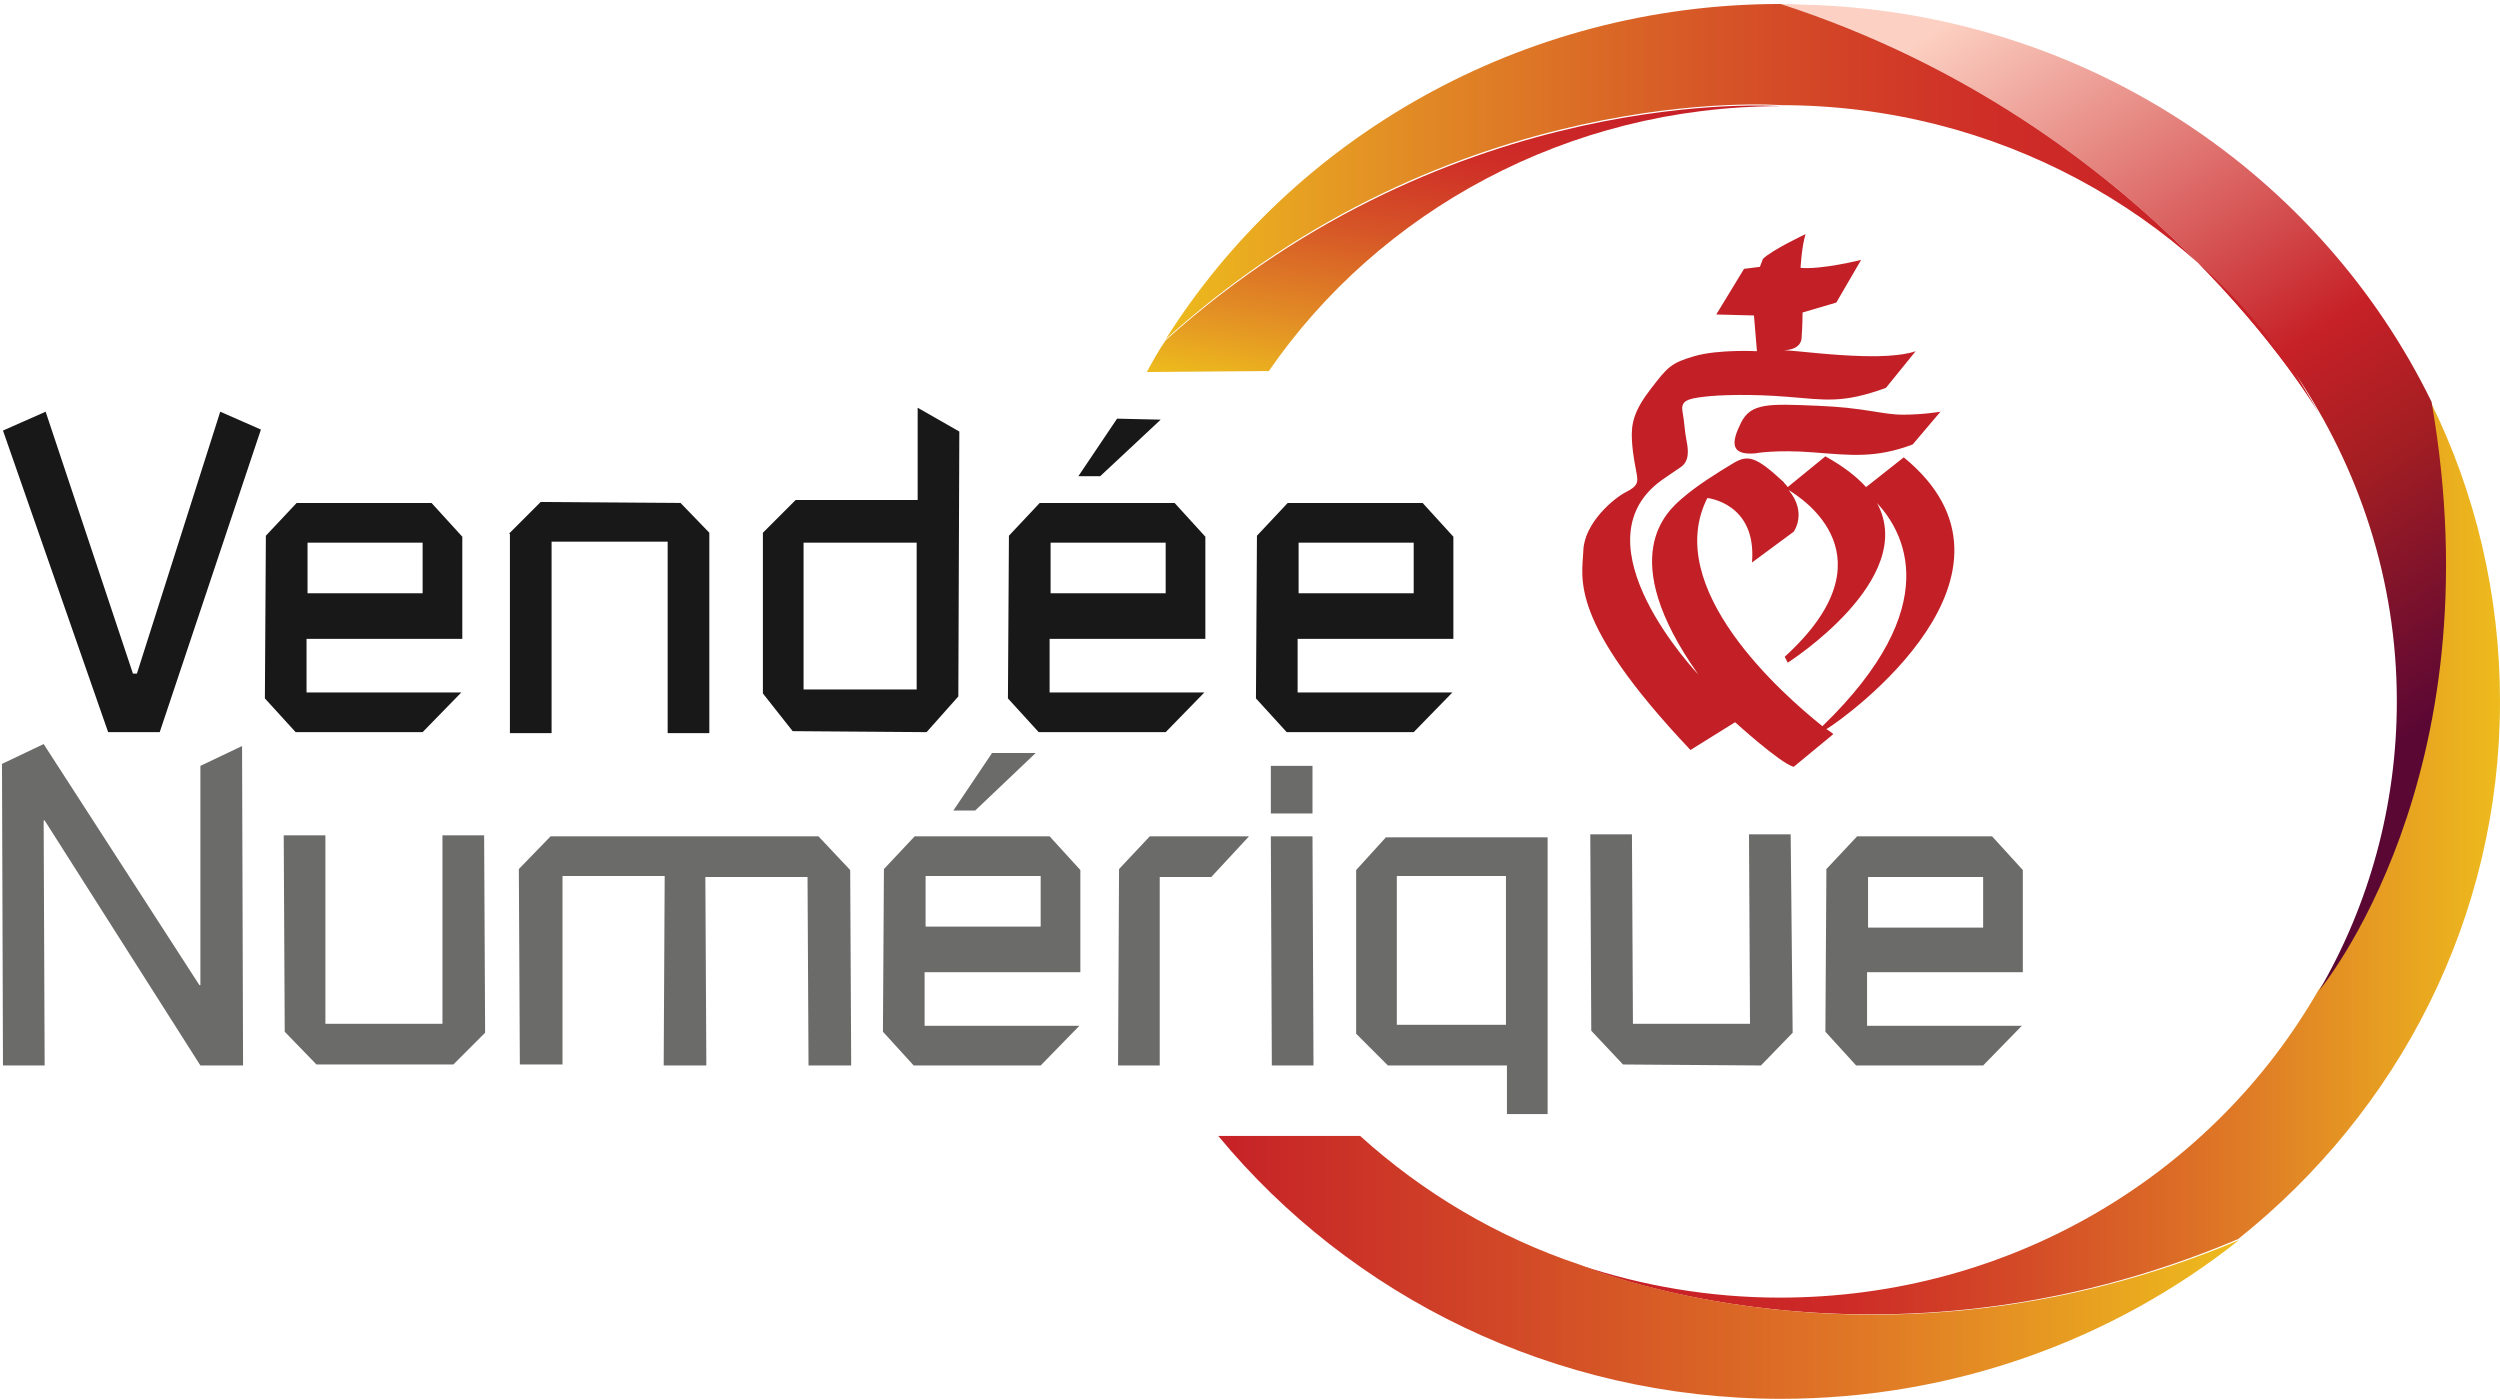 <?xml version="1.0" encoding="utf-8"?>
<!-- Generator: Adobe Illustrator 19.2.0, SVG Export Plug-In . SVG Version: 6.00 Build 0)  -->
<svg version="1.1" id="Calque_1" xmlns="http://www.w3.org/2000/svg" xmlns:xlink="http://www.w3.org/1999/xlink" x="0px" y="0px"
	 viewBox="0 0 252 141" enable-background="new 0 0 252 141" xml:space="preserve">
<g id="Visuel">
	<g>
		<path fill="#F8EE5B" d="M225.7,124.9L225.7,124.9L225.7,124.9L225.7,124.9z"/>
	</g>
	<g>
		<path fill="#C22026" d="M183.2,40.9c-4.9-0.2-6.7-0.3-7.7,1.7s-1.1,3.3,1.4,3.1c0,0,2.1-0.4,5.9-0.1c3.8,0.3,6.3,0.6,10-0.8
			l2.8-3.3c0,0-1.7,0.3-3.8,0.3C189.7,41.8,188.1,41.1,183.2,40.9z"/>
		<path fill="#C22026" d="M183.7,73.2c-4-3.2-16.2-13.9-11.6-23c0,0,5,0.5,4.5,6.5l4.2-3.1c0,0,1.4-1.9-0.5-4.2
			c1.3,0.8,10.7,6.7-0.4,16.8l0.3,0.6c0,0,13.2-8.4,9-16.1C191.8,53.5,196.3,61,183.7,73.2z M191.9,46.1l-3.8,3
			c-1-1.1-2.3-2.1-4.1-3.1l-3.8,3.1c-0.1-0.2-0.3-0.3-0.4-0.5c-2.8-2.6-3.6-2.8-5.1-1.9c-1.5,0.9-3.6,2.2-5.1,3.5s-6.9,5.8,1.6,17.8
			c0,0-12.6-13.2-3.7-19.6c0,0,1-0.7,1.9-1.3s0.8-1.7,0.6-2.7s-0.2-1.8-0.4-2.9s0.5-1.3,2.1-1.5s4.8-0.3,8.5,0
			c3.8,0.3,5.5,0.7,9.9-0.9l3-3.7c0,0-1.4,0.6-5.2,0.5c-3.6-0.1-6.3-0.5-8.1-0.6c0.6,0,1.7-0.2,1.8-1.2c0.1-1.4,0.1-2.6,0.1-2.6
			l3.4-1l2.5-4.3c0,0-4,1-6.1,0.8c0,0,0.1-2.1,0.5-3.4c0,0-3.4,1.6-4.3,2.5l-0.3,0.8l-1.6,0.2l-2.8,4.6l3.8,0.1l0.3,3.6
			c0,0-3.9-0.2-6.3,0.5c-2.4,0.7-2.7,1.1-4.4,3.3c-1.7,2.2-2,3.5-1.9,5.2s0.4,2.8,0.5,3.5s0.1,1.1-1.1,1.7c-1.2,0.6-4.2,3.1-4.3,5.9
			c-0.1,2.8-1.6,7,10.8,20.1l4.5-2.8c0,0,4.5,4.1,5.9,4.5l4-3.3c0,0-0.2-0.2-0.7-0.5C186.1,72.3,206.2,57.8,191.9,46.1z"/>
	</g>
	
		<linearGradient id="SVGID_1_" gradientUnits="userSpaceOnUse" x1="159.2" y1="55.505" x2="252" y2="55.505" gradientTransform="matrix(1 0 0 -1 0 142)">
		<stop  offset="0" style="stop-color:#C62127"/>
		<stop  offset="0.109" style="stop-color:#C82127"/>
		<stop  offset="0.281" style="stop-color:#CD2A27"/>
		<stop  offset="0.495" style="stop-color:#D44D27"/>
		<stop  offset="0.742" style="stop-color:#E07F26"/>
		<stop  offset="1" style="stop-color:#EDBB1D"/>
	</linearGradient>
	<path fill="url(#SVGID_1_)" d="M225.6,124.9c-36.3,15.4-66.4,2.6-66.4,2.6c6.3,2.1,13.1,3.3,20.2,3.3c23.4,0,43.7-12.5,54.3-31
		c0,0,17.9-21.4,11.3-59.3l0,0c4.5,9.1,7,19.4,7,30.2C252,92.5,241.8,112,225.6,124.9"/>
	
		<linearGradient id="SVGID_2_" gradientUnits="userSpaceOnUse" x1="195.792" y1="139.342" x2="242.612" y2="67.477" gradientTransform="matrix(1 0 0 -1 0 142)">
		<stop  offset="0" style="stop-color:#FCD0C2"/>
		<stop  offset="0.541" style="stop-color:#C62127"/>
		<stop  offset="0.705" style="stop-color:#A31E22"/>
		<stop  offset="1" style="stop-color:#5A0734"/>
	</linearGradient>
	<path fill="url(#SVGID_2_)" d="M231.4,37.7c6.4,9.5,10.2,20.8,10.2,33c0,10.5-2.8,20.5-7.8,29.1c0,0,17.9-21.4,11.3-59.3l0,0
		c-11.2-22.9-34.6-38.9-62.2-40c-1,0-2.3-0.1-3.4-0.1c37.6,12.2,54.4,41.5,54.4,41.5"/>
	<g>
		
			<linearGradient id="SVGID_3_" gradientUnits="userSpaceOnUse" x1="122.8" y1="14.25" x2="225.7" y2="14.25" gradientTransform="matrix(1 0 0 -1 0 142)">
			<stop  offset="0" style="stop-color:#C62127"/>
			<stop  offset="0.638" style="stop-color:#E07926"/>
			<stop  offset="1" style="stop-color:#EDBB1D"/>
		</linearGradient>
		<path fill="url(#SVGID_3_)" d="M159.3,127.5c-8.4-2.8-15.9-7.3-22.2-13h-14.3c13.3,16.1,33.8,26.5,56.7,26.5
			c17.5,0,33.6-6,46.2-16C189.4,140.3,159.3,127.5,159.3,127.5z"/>
		<path fill="#ECCE50" d="M225.7,124.9L225.7,124.9L225.7,124.9L225.7,124.9z"/>
	</g>
	<g>
		<g>
			<path fill="#181818" d="M13.4,67.9h0.4l8.4-26.4l4.1,1.8L16.1,73.8h-5.2L0.3,43.4l4.3-1.9L13.4,67.9z"/>
			<path fill="#181818" d="M51.3,53.8l3.2-3.2l14.1,0.1l2.9,3v20.2h-4.2V54.6H55.6v19.3h-4.2V53.8H51.3z"/>
			<path fill="#181818" d="M96.6,70.2l-3.2,3.6l-13.5-0.1l-3-3.8V53.7l3.3-3.3h12.3v-9.3l4.2,2.4L96.6,70.2z M92.4,54.7H81v14.8
				h11.4V54.7z"/>
		</g>
		<g>
			<path fill="#6B6B6A" d="M0.2,77l4.2-2l15.7,24.3h0.1l0-22.1l4.2-2l0.1,32.2h-4.3L4.5,82.7H4.4l0.1,24.7H0.3L0.2,77z"/>
			<path fill="#6B6B6A" d="M48.9,104.1l-3.2,3.2H31.9l-3.2-3.3l-0.1-19.8h4.2v19h11.8v-19h4.2L48.9,104.1z"/>
			<path fill="#6B6B6A" d="M180.7,104.1l-3.2,3.3l-13.9-0.1l-3.2-3.4l-0.1-19.8h4.2l0.1,19.1h11.8l-0.1-19.1h4.2L180.7,104.1z"/>
			<path fill="#6B6B6A" d="M67,88.3H56.7v19h-4.3l-0.1-19.7l3.2-3.3h27l3.2,3.4l0.1,19.7h-4.3l-0.1-19H71.1l0.1,19h-4.3L67,88.3z"/>
			<path fill="#6B6B6A" d="M112.8,87.6l3.1-3.3h10l-3.8,4.1h-5.2v19h-4.2L112.8,87.6z"/>
			<path fill="#6B6B6A" d="M128.1,77.2h4.2V82h-4.2V77.2z M128.1,84.3h4.2l0.1,23.1h-4.2L128.1,84.3z"/>
			<path fill="#6B6B6A" d="M156,112.3h-4.1v-4.9h-12l-3.2-3.2V87.7l3-3.3H156V112.3z M151.8,88.3h-11v15h11V88.3z"/>
		</g>
		<polygon fill="#181818" points="117,42.3 110.9,48 108.7,48 112.6,42.2 		"/>
		<polygon fill="#6B6B6A" points="104.4,75.9 98.3,81.7 96.1,81.7 100,75.9 		"/>
		<path fill="#181818" d="M26.8,54l3.1-3.3h13.6l3.1,3.4v10.3H30.9v5.4h15.6l-3.9,4H29.8l-3.1-3.4L26.8,54z M31,59.8h11.6v-5.1H31
			V59.8z"/>
		<path fill="#181818" d="M101.7,54l3.1-3.3h13.6l3.1,3.4v10.3h-15.7v5.4h15.6l-3.9,4h-12.8l-3.1-3.4L101.7,54z M105.9,59.8h11.6
			v-5.1h-11.6V59.8z"/>
		<path fill="#181818" d="M126.7,54l3.1-3.3h13.6l3.1,3.4v10.3h-15.7v5.4h15.6l-3.9,4h-12.8l-3.1-3.4L126.7,54z M130.9,59.8h11.6
			v-5.1h-11.6V59.8z"/>
		<path fill="#6B6B6A" d="M89.1,87.6l3.1-3.3h13.6l3.1,3.4V98H93.2v5.4h15.6l-3.9,4H92.1L89,104L89.1,87.6z M93.3,93.4h11.6v-5.1
			H93.3V93.4z"/>
		<path fill="#6B6B6A" d="M184.1,87.6l3.1-3.3h13.6l3.1,3.4V98h-15.7v5.4h15.6l-3.9,4h-12.8L184,104L184.1,87.6z M188.3,93.5h11.6
			v-5.1h-11.6V93.5z"/>
	</g>
	
		<linearGradient id="SVGID_4_" gradientUnits="userSpaceOnUse" x1="150.822" y1="136.455" x2="144.32" y2="99.581" gradientTransform="matrix(1 0 0 -1 0 142)">
		<stop  offset="0" style="stop-color:#C62127"/>
		<stop  offset="0.11" style="stop-color:#C82127"/>
		<stop  offset="0.292" style="stop-color:#CF2E27"/>
		<stop  offset="0.526" style="stop-color:#D65527"/>
		<stop  offset="0.798" style="stop-color:#E28D25"/>
		<stop  offset="1" style="stop-color:#EDBB1D"/>
	</linearGradient>
	<path fill="url(#SVGID_4_)" d="M127.9,37.4C139,21.3,158,10.7,179.5,10.7c0,0-33-2.5-62,23.6c-0.7,1-1.3,2.1-1.9,3.2L127.9,37.4
		L127.9,37.4z"/>
	
		<linearGradient id="SVGID_5_" gradientUnits="userSpaceOnUse" x1="233.9" y1="120.85" x2="117.5" y2="120.85" gradientTransform="matrix(1 0 0 -1 0 142)">
		<stop  offset="0" style="stop-color:#C62127"/>
		<stop  offset="0.11" style="stop-color:#C82127"/>
		<stop  offset="0.292" style="stop-color:#CF2E27"/>
		<stop  offset="0.526" style="stop-color:#D65527"/>
		<stop  offset="0.798" style="stop-color:#E28D25"/>
		<stop  offset="1" style="stop-color:#EDBB1D"/>
	</linearGradient>
	<path fill="url(#SVGID_5_)" d="M231.4,37.7c-11.1-16.3-30.2-27.1-51.9-27.1c0,0-33-2.6-62,23.6c12.7-20.2,35.8-33.8,62-33.8
		c37.6,12.2,54.4,41.5,54.4,41.5"/>
</g>
<g id="Cartouche_CN">
</g>
</svg>

